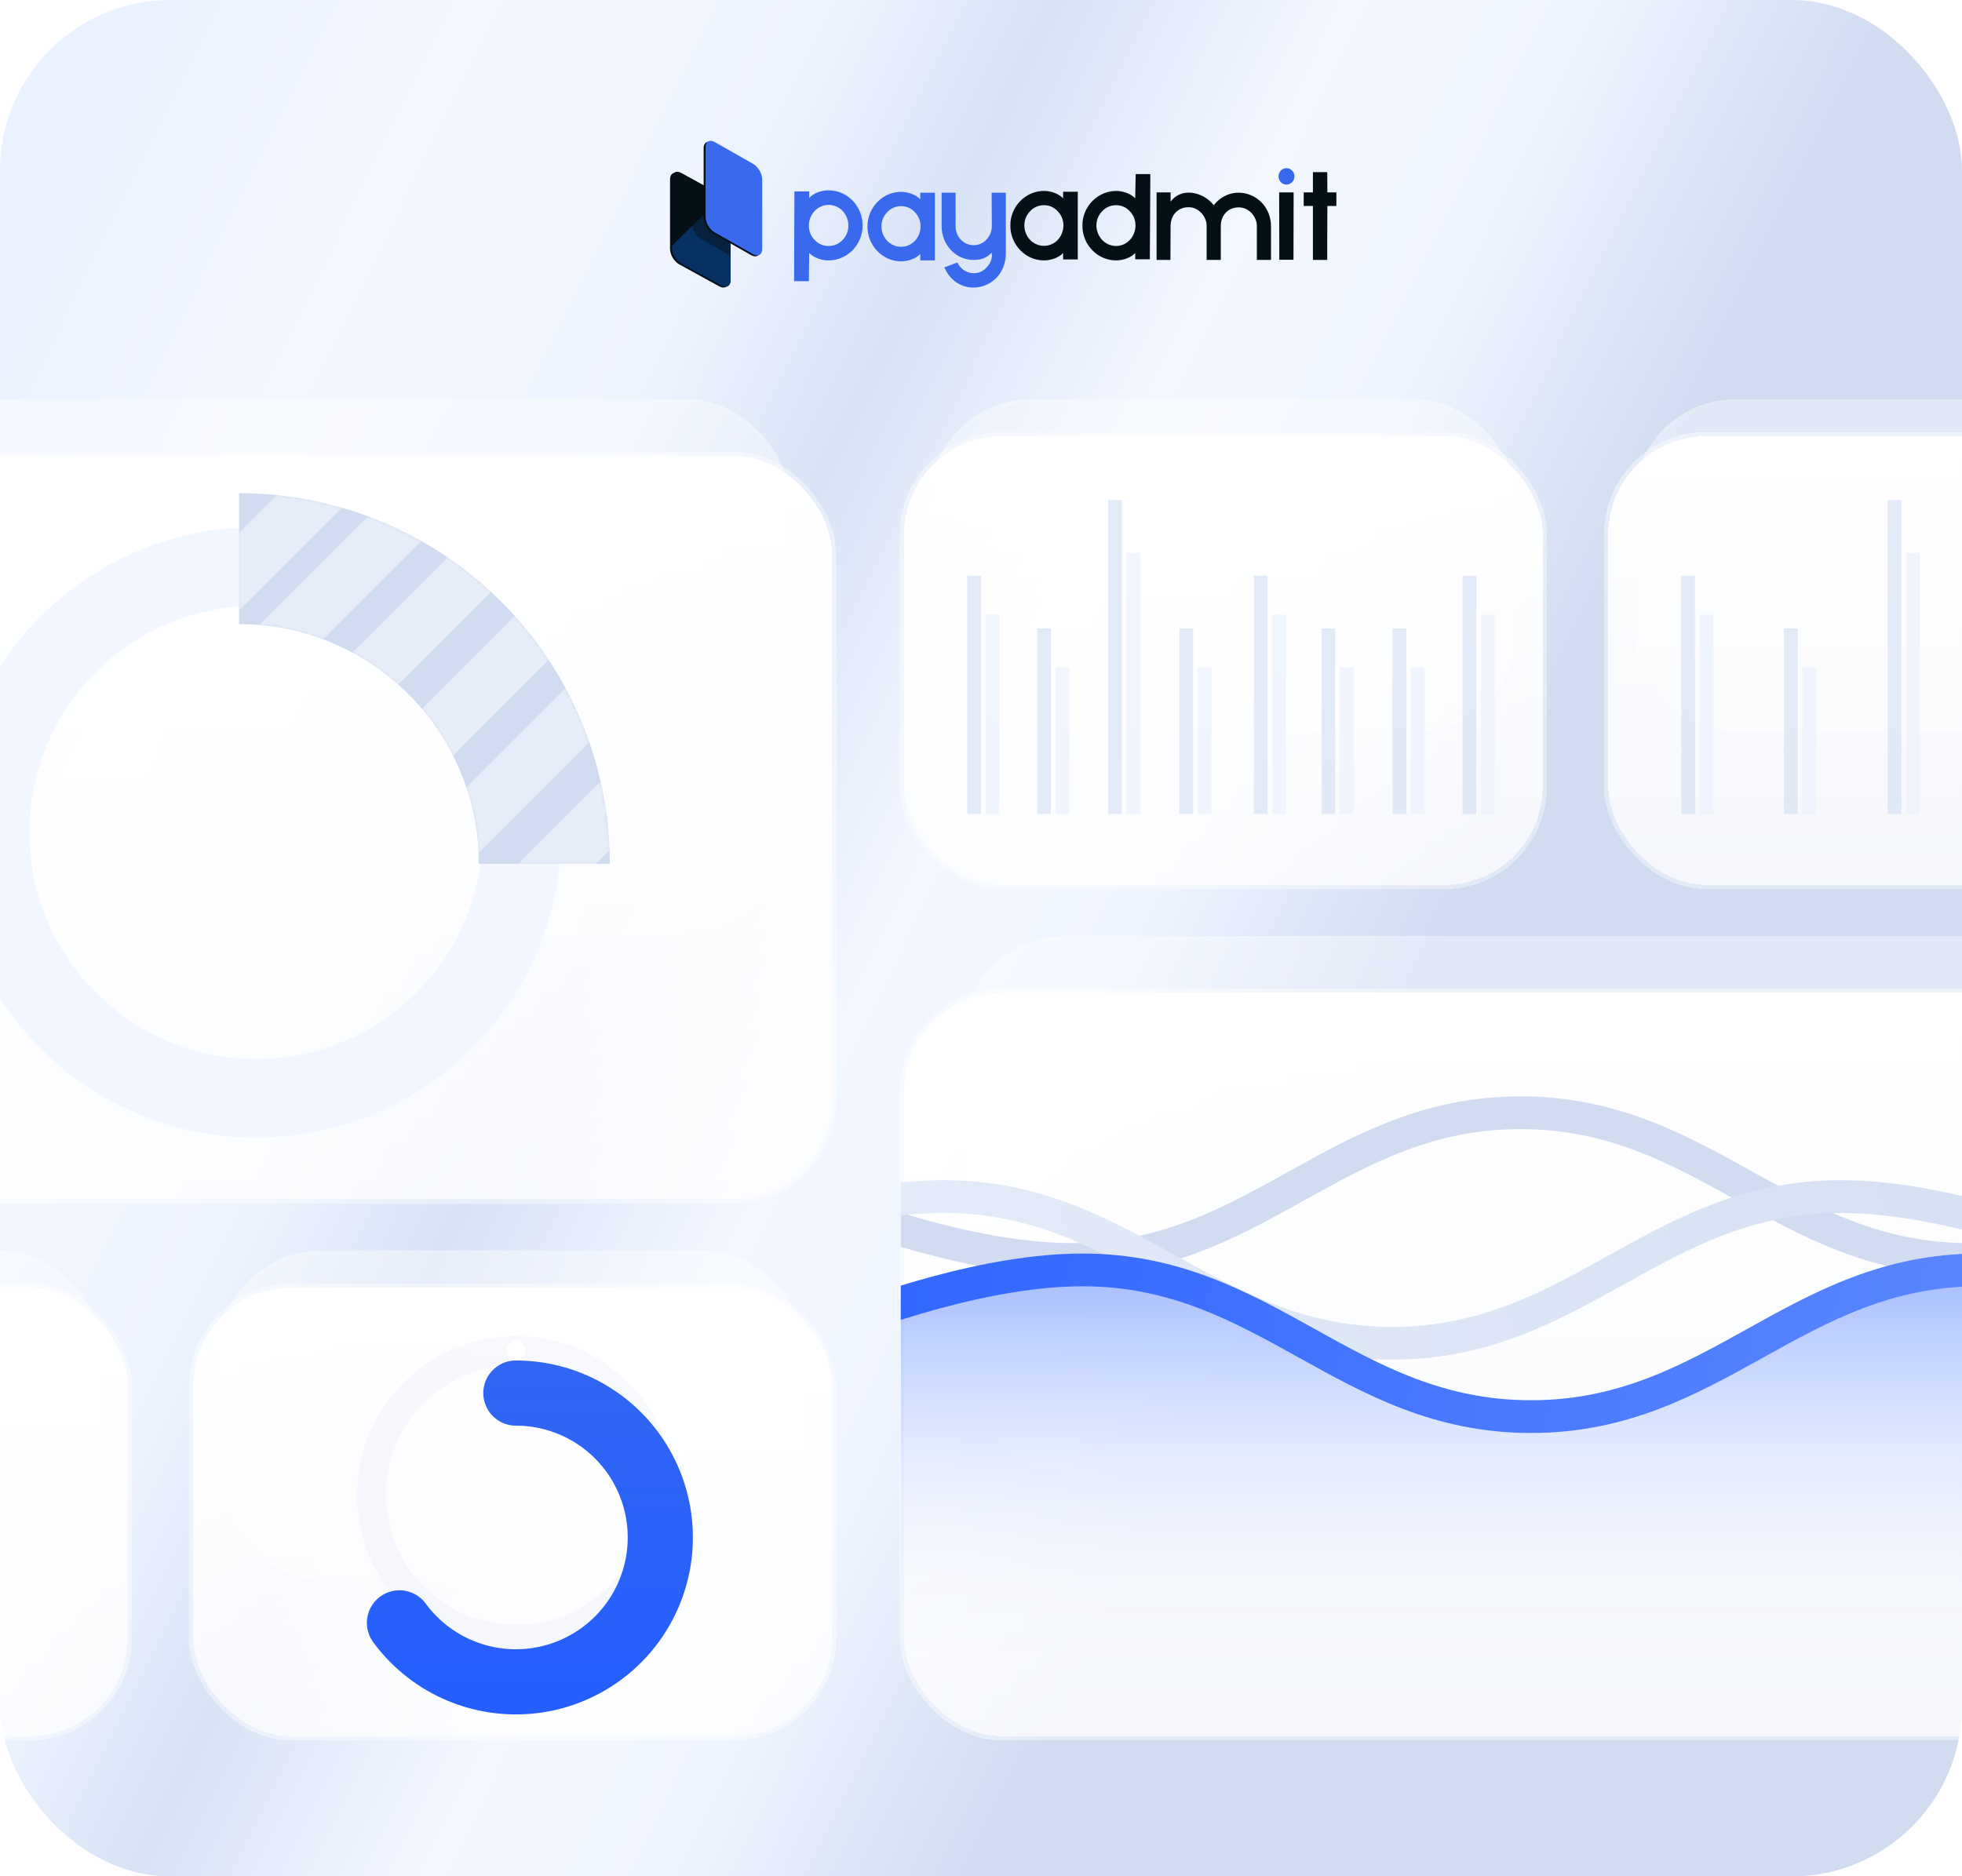 <?xml version="1.0" encoding="UTF-8"?>
<svg xmlns="http://www.w3.org/2000/svg" width="599" height="573" viewBox="0 0 599 573" fill="none">
  <g clip-path="url(#clip0_3380_13869)">
    <rect width="599" height="573" rx="52" fill="url(#paint0_linear_3380_13869)"></rect>
    <g clip-path="url(#clip1_3380_13869)">
      <path d="M204.563 54.76C204.563 53.008 205.822 52.282 207.377 53.136L219.608 59.86C221.162 60.714 222.422 62.826 222.422 64.577L222.422 85.833C222.422 87.584 221.162 88.311 219.608 87.457L207.377 80.733C205.822 79.879 204.562 77.766 204.562 76.016L204.563 54.76Z" fill="#050F16"></path>
      <path d="M205.168 54.471C205.168 52.72 206.428 51.993 207.982 52.848L220.213 59.572C221.768 60.426 223.028 62.538 223.028 64.289L223.028 85.545C223.028 87.296 221.768 88.023 220.213 87.168L207.982 80.445C206.428 79.59 205.168 77.478 205.168 75.727L205.168 54.471Z" fill="#050F16"></path>
      <path d="M205.168 54.471C205.168 52.72 206.428 51.993 207.982 52.848L220.213 59.572C221.768 60.426 223.028 62.538 223.028 64.289L223.028 85.545C223.028 87.296 221.768 88.023 220.213 87.168L207.982 80.445C206.428 79.59 205.168 77.478 205.168 75.727L205.168 54.471Z" fill="#050F16"></path>
      <path d="M220.642 59.844L205.168 75.06L205.168 75.727C205.168 77.478 206.428 79.59 207.982 80.445L220.213 87.168C221.768 88.023 223.028 87.296 223.028 85.545L223.028 64.289C223.028 62.702 221.993 60.819 220.642 59.844Z" fill="#083163"></path>
      <path d="M211.216 68.207C211.216 69.958 212.466 72.087 214.008 72.963L222.924 78.025L222.899 73.254L217.781 70.234L215.222 67.466L215.222 57.474L211.216 55.267L211.216 68.207Z" fill="#050F16" fill-opacity="0.47"></path>
      <path d="M214.821 45.248C214.821 43.497 216.071 42.788 217.613 43.663L229.321 50.31C230.863 51.186 232.113 53.315 232.113 55.066L232.113 76.322C232.113 78.073 230.863 78.783 229.321 77.907L217.613 71.26C216.071 70.385 214.821 68.255 214.821 66.504L214.821 45.248Z" fill="#050F16"></path>
      <path d="M215.407 44.96C215.407 43.209 216.657 42.499 218.199 43.375L229.908 50.022C231.45 50.898 232.7 53.027 232.7 54.778L232.7 76.034C232.7 77.785 231.45 78.495 229.908 77.619L218.199 70.972C216.657 70.096 215.407 67.967 215.407 66.216L215.407 44.96Z" fill="#396AED"></path>
      <path d="M324.571 58.551V60.58C323.441 59.324 321.23 58.406 319.118 58.309C313.32 58.068 308.407 62.947 308.456 68.89C308.456 74.736 313.074 79.519 318.725 79.519C320.985 79.519 323.392 78.601 324.571 77.248V79.229L329.042 79.229L329.042 58.551L324.571 58.551ZM318.725 75.074C313.271 75.026 310.814 68.31 314.45 64.542C316.71 62.029 320.739 62.029 322.95 64.542C326.586 68.31 324.129 75.026 318.725 75.074Z" fill="#050F16"></path>
      <path d="M346.726 53.152L346.578 60.58C345.448 59.324 343.237 58.406 341.125 58.309C335.327 58.116 330.414 62.947 330.463 68.89C330.414 74.736 335.081 79.519 340.732 79.519C342.992 79.519 345.399 78.601 346.578 77.248V79.181H351.049L351.197 53.152L346.726 53.152ZM340.732 75.122C335.278 75.026 332.821 68.31 336.457 64.542C338.717 62.029 342.746 62.029 344.957 64.542C348.593 68.31 346.136 75.026 340.732 75.122Z" fill="#050F16"></path>
      <path d="M388.04 69.132C387.99 59.517 376.592 55.12 370.549 62.657C367.502 58.696 360.771 56.956 357.381 61.594V58.744L353.107 58.744C353.107 64.058 353.107 74.108 353.107 79.374L357.332 79.374L357.381 68.89C357.43 65.605 359.74 63.237 362.884 63.285C365.832 63.237 368.338 65.991 368.387 68.89V79.374L372.71 79.374V68.89C372.76 65.653 375.069 63.285 378.213 63.334C381.161 63.285 383.667 66.039 383.716 68.89V79.374L388.04 79.374V69.132Z" fill="#050F16"></path>
      <path d="M390.576 79.326L394.9 79.326L394.949 58.744L390.527 58.744L390.576 79.326Z" fill="#050F16"></path>
      <path d="M405.256 62.899L405.207 72.755V79.374L400.834 79.374L400.834 62.899L398.019 62.899V58.744L400.834 58.744L400.834 52.56L405.207 52.56L405.256 58.744L407.999 58.744V62.899L405.256 62.899Z" fill="#050F16"></path>
      <path d="M395.194 53.864C395.194 55.265 394.113 56.377 392.738 56.377C391.411 56.377 390.33 55.265 390.33 53.864C390.33 52.463 391.411 51.352 392.738 51.352C394.113 51.352 395.194 52.463 395.194 53.864Z" fill="#396AED"></path>
      <path d="M252.949 58.116C250.689 58.116 248.282 59.034 247.053 60.435V58.454L242.533 58.454L242.435 85.878H246.955L247.053 77.248C248.183 78.504 250.394 79.422 252.556 79.519C258.452 79.761 263.365 74.881 263.365 68.842C263.365 62.947 258.698 58.116 252.949 58.116ZM257.273 73.238C255.013 75.751 250.935 75.751 248.675 73.238C244.99 69.421 247.496 62.657 252.998 62.561C258.452 62.657 260.958 69.421 257.273 73.238Z" fill="#396AED"></path>
      <path d="M280.954 58.841V60.87C279.824 59.614 277.613 58.696 275.501 58.599C269.703 58.358 264.79 63.237 264.839 69.18C264.839 75.026 269.458 79.809 275.108 79.809C277.368 79.809 279.775 78.891 280.954 77.538V79.519L285.425 79.519L285.425 58.841L280.954 58.841ZM275.108 75.364C269.654 75.316 267.198 68.6 270.833 64.832C273.093 62.319 277.122 62.319 279.333 64.832C282.969 68.6 280.512 75.316 275.108 75.364Z" fill="#396AED"></path>
      <path d="M307.076 58.841L302.753 58.841L302.802 69.083C302.802 72.272 300.296 74.881 297.25 74.881C294.204 74.881 291.747 72.32 291.747 69.132L291.747 58.841L287.473 58.841L287.473 69.083C287.473 74.639 291.6 79.132 296.808 79.374C299.215 79.422 301.033 78.987 302.753 77.152L302.826 77.88C302.826 79.426 302.261 80.534 301.23 81.645C298.576 84.64 293.958 83.722 292.288 80.147L288.308 81.645C292.73 91.887 306.929 88.602 307.076 77.538C307.076 71.789 307.076 64.542 307.076 58.841Z" fill="#396AED"></path>
    </g>
    <g filter="url(#filter0_d_3380_13869)" data-figma-bg-blur-radius="35.1">
      <rect x="-51" y="118" width="291" height="161" rx="30" fill="white" fill-opacity="0.35" shape-rendering="crispEdges"></rect>
      <rect x="-51.65" y="117.35" width="292.3" height="162.3" rx="30.65" stroke="white" stroke-opacity="0.4" stroke-width="1.3" shape-rendering="crispEdges"></rect>
    </g>
    <g filter="url(#filter1_d_3380_13869)" data-figma-bg-blur-radius="35.1">
      <rect x="-65" y="134" width="319" height="227" rx="30" fill="url(#paint1_linear_3380_13869)" shape-rendering="crispEdges"></rect>
      <rect x="-65.65" y="133.35" width="320.3" height="228.3" rx="30.65" stroke="white" stroke-opacity="0.4" stroke-width="1.3" shape-rendering="crispEdges"></rect>
    </g>
    <circle cx="78.2" cy="254.2" r="81.2" stroke="#F2F7FF" stroke-width="24"></circle>
    <path d="M166.2 263.8C166.2 251.561 163.789 239.442 159.106 228.134C154.422 216.826 147.557 206.552 138.902 197.898C130.248 189.243 119.974 182.378 108.666 177.695C97.359 173.011 85.239 170.6 73 170.6" stroke="#D1DCF1" stroke-width="40"></path>
    <mask id="mask0_3380_13869" style="mask-type:alpha" maskUnits="userSpaceOnUse" x="73" y="150" width="114" height="114">
      <path d="M166.2 263.8C166.2 251.561 163.789 239.442 159.106 228.134C154.422 216.826 147.557 206.552 138.902 197.898C130.248 189.243 119.974 182.378 108.666 177.695C97.359 173.011 85.239 170.6 73 170.6" stroke="#3661EB" stroke-width="40"></path>
    </mask>
    <g mask="url(#mask0_3380_13869)">
      <rect x="41.8" y="193.86" width="87.2" height="16.8" transform="rotate(-45 41.8 193.86)" fill="white" fill-opacity="0.48"></rect>
      <rect x="73.8" y="196.26" width="87.2" height="16.8" transform="rotate(-45 73.8 196.26)" fill="white" fill-opacity="0.48"></rect>
      <rect x="96.2" y="210.66" width="87.2" height="16.8" transform="rotate(-45 96.2 210.66)" fill="white" fill-opacity="0.48"></rect>
      <rect x="119.4" y="225.86" width="87.2" height="16.8" transform="rotate(-45 119.4 225.86)" fill="white" fill-opacity="0.48"></rect>
      <rect x="128.27" y="254.59" width="97.283" height="16.8" transform="rotate(-45 128.27 254.59)" fill="white" fill-opacity="0.48"></rect>
      <rect x="147.4" y="274.59" width="97.283" height="16.8" transform="rotate(-45 147.4 274.59)" fill="white" fill-opacity="0.48"></rect>
    </g>
    <g filter="url(#filter2_d_3380_13869)" data-figma-bg-blur-radius="35.1">
      <rect x="295" y="282" width="378" height="161" rx="30" fill="white" fill-opacity="0.35" shape-rendering="crispEdges"></rect>
      <rect x="294.35" y="281.35" width="379.3" height="162.3" rx="30.65" stroke="white" stroke-opacity="0.4" stroke-width="1.3" shape-rendering="crispEdges"></rect>
    </g>
    <g filter="url(#filter3_d_3380_13869)" data-figma-bg-blur-radius="35.1">
      <rect x="276" y="298" width="416" height="227" rx="30" fill="url(#paint2_linear_3380_13869)" shape-rendering="crispEdges"></rect>
      <rect x="275.35" y="297.35" width="417.3" height="228.3" rx="30.65" stroke="white" stroke-opacity="0.4" stroke-width="1.3" shape-rendering="crispEdges"></rect>
    </g>
    <g clip-path="url(#clip6_3380_13869)">
      <path d="M604.3 387.8C548.047 387.8 523.653 432.6 467.4 432.6C411.147 432.6 386.753 387.8 330.5 387.8C274.247 387.8 193.6 432.6 193.6 432.6V571.4H741.2V432.6C741.2 432.6 660.553 387.8 604.3 387.8Z" fill="url(#paint3_linear_3380_13869)"></path>
      <path d="M190.4 339.8C190.4 339.8 271.047 384.6 327.3 384.6C383.553 384.6 407.947 339.8 464.2 339.8C520.453 339.8 544.847 384.6 601.1 384.6C657.353 384.6 738 339.8 738 339.8" stroke="url(#paint4_linear_3380_13869)" stroke-width="10" stroke-linecap="round"></path>
      <path d="M151.2 410.2C151.2 410.2 231.847 365.4 288.1 365.4C344.353 365.4 368.747 410.2 425 410.2C481.253 410.2 505.647 365.4 561.9 365.4C618.153 365.4 698.8 410.2 698.8 410.2L722.4 423.4" stroke="url(#paint5_linear_3380_13869)" stroke-width="10" stroke-linecap="round"></path>
      <path d="M193.6 432.6C193.6 432.6 274.247 387.8 330.5 387.8C386.753 387.8 411.147 432.6 467.4 432.6C523.653 432.6 548.047 387.8 604.3 387.8C660.553 387.8 741.2 432.6 741.2 432.6" stroke="url(#paint6_linear_3380_13869)" stroke-width="10" stroke-linecap="round"></path>
    </g>
    <g filter="url(#filter4_d_3380_13869)" data-figma-bg-blur-radius="35.1">
      <rect x="285" y="118" width="177" height="99" rx="30" fill="white" fill-opacity="0.35" shape-rendering="crispEdges"></rect>
      <rect x="284.35" y="117.35" width="178.3" height="100.3" rx="30.65" stroke="white" stroke-opacity="0.4" stroke-width="1.3" shape-rendering="crispEdges"></rect>
    </g>
    <g filter="url(#filter5_d_3380_13869)" data-figma-bg-blur-radius="35.1">
      <rect x="276" y="128" width="195" height="137" rx="30" fill="url(#paint7_linear_3380_13869)" shape-rendering="crispEdges"></rect>
      <rect x="275.35" y="127.35" width="196.3" height="138.3" rx="30.65" stroke="white" stroke-opacity="0.4" stroke-width="1.3" shape-rendering="crispEdges"></rect>
    </g>
    <rect x="295.3" y="175.8" width="4.2" height="72.8" fill="#D4DEF2" fill-opacity="0.66"></rect>
    <rect x="300.9" y="187.7" width="4.2" height="60.9" fill="#EBF1FD" fill-opacity="0.68"></rect>
    <rect width="4.2" height="56.7" transform="matrix(-1 0 0 1 320.85 191.9)" fill="#D4DEF2" fill-opacity="0.66"></rect>
    <rect width="4.2" height="44.8" transform="matrix(-1 0 0 1 326.45 203.8)" fill="#EBF1FD" fill-opacity="0.68"></rect>
    <rect x="338.308" y="152.7" width="4.2" height="27.3" fill="#D4DEF2" fill-opacity="0.66"></rect>
    <rect x="338.308" y="180" width="4.2" height="68.6" fill="#D4DEF2" fill-opacity="0.66"></rect>
    <rect x="343.907" y="168.8" width="4.2" height="79.8" fill="#EBF1FD" fill-opacity="0.68"></rect>
    <rect width="4.2" height="56.7" transform="matrix(-1 0 0 1 364.25 191.9)" fill="#D4DEF2" fill-opacity="0.66"></rect>
    <rect width="4.2" height="44.8" transform="matrix(-1 0 0 1 369.85 203.8)" fill="#EBF1FD" fill-opacity="0.68"></rect>
    <rect x="382.8" y="175.8" width="4.2" height="72.8" fill="#D4DEF2" fill-opacity="0.66"></rect>
    <rect x="388.4" y="187.7" width="4.2" height="60.9" fill="#EBF1FD" fill-opacity="0.68"></rect>
    <rect width="4.2" height="56.7" transform="matrix(-1 0 0 1 407.65 191.9)" fill="#D4DEF2" fill-opacity="0.66"></rect>
    <rect width="4.2" height="44.8" transform="matrix(-1 0 0 1 413.25 203.8)" fill="#EBF1FD" fill-opacity="0.68"></rect>
    <rect width="4.2" height="56.7" transform="matrix(-1 0 0 1 429.35 191.9)" fill="#D4DEF2" fill-opacity="0.66"></rect>
    <rect width="4.2" height="44.8" transform="matrix(-1 0 0 1 434.95 203.8)" fill="#EBF1FD" fill-opacity="0.68"></rect>
    <rect x="446.5" y="175.8" width="4.2" height="72.8" fill="#D4DEF2" fill-opacity="0.66"></rect>
    <rect x="452.1" y="187.7" width="4.2" height="60.9" fill="#EBF1FD" fill-opacity="0.68"></rect>
    <g filter="url(#filter6_d_3380_13869)" data-figma-bg-blur-radius="35.1">
      <rect x="500" y="118" width="177" height="99" rx="30" fill="white" fill-opacity="0.35" shape-rendering="crispEdges"></rect>
      <rect x="499.35" y="117.35" width="178.3" height="100.3" rx="30.65" stroke="white" stroke-opacity="0.4" stroke-width="1.3" shape-rendering="crispEdges"></rect>
    </g>
    <g filter="url(#filter7_d_3380_13869)" data-figma-bg-blur-radius="35.1">
      <rect x="491" y="128" width="195" height="137" rx="30" fill="url(#paint8_linear_3380_13869)" shape-rendering="crispEdges"></rect>
      <rect x="490.35" y="127.35" width="196.3" height="138.3" rx="30.65" stroke="white" stroke-opacity="0.4" stroke-width="1.3" shape-rendering="crispEdges"></rect>
    </g>
    <g filter="url(#filter8_d_3380_13869)" data-figma-bg-blur-radius="35.1">
      <rect x="-147" y="378" width="177" height="98" rx="30" fill="white" fill-opacity="0.35" shape-rendering="crispEdges"></rect>
      <rect x="-147.65" y="377.35" width="178.3" height="99.3" rx="30.65" stroke="white" stroke-opacity="0.4" stroke-width="1.3" shape-rendering="crispEdges"></rect>
    </g>
    <g filter="url(#filter9_d_3380_13869)" data-figma-bg-blur-radius="35.1">
      <rect x="-156" y="388" width="195" height="137" rx="30" fill="url(#paint9_linear_3380_13869)" shape-rendering="crispEdges"></rect>
      <rect x="-156.65" y="387.35" width="196.3" height="138.3" rx="30.65" stroke="white" stroke-opacity="0.4" stroke-width="1.3" shape-rendering="crispEdges"></rect>
    </g>
    <g filter="url(#filter10_d_3380_13869)" data-figma-bg-blur-radius="35.1">
      <rect x="68" y="378" width="177" height="98" rx="30" fill="white" fill-opacity="0.35" shape-rendering="crispEdges"></rect>
      <rect x="67.35" y="377.35" width="178.3" height="99.3" rx="30.65" stroke="white" stroke-opacity="0.4" stroke-width="1.3" shape-rendering="crispEdges"></rect>
    </g>
    <g filter="url(#filter11_d_3380_13869)" data-figma-bg-blur-radius="35.1">
      <rect x="59" y="388" width="195" height="137" rx="30" fill="url(#paint10_linear_3380_13869)" shape-rendering="crispEdges"></rect>
      <rect x="58.35" y="387.35" width="196.3" height="138.3" rx="30.65" stroke="white" stroke-opacity="0.4" stroke-width="1.3" shape-rendering="crispEdges"></rect>
    </g>
    <rect x="513.3" y="175.8" width="4.2" height="72.8" fill="#D4DEF2" fill-opacity="0.66"></rect>
    <rect x="518.9" y="187.7" width="4.2" height="60.9" fill="#EBF1FD" fill-opacity="0.68"></rect>
    <rect width="4.2" height="56.7" transform="matrix(-1 0 0 1 548.85 191.9)" fill="#D4DEF2" fill-opacity="0.66"></rect>
    <rect width="4.2" height="44.8" transform="matrix(-1 0 0 1 554.45 203.8)" fill="#EBF1FD" fill-opacity="0.68"></rect>
    <rect x="576.308" y="152.7" width="4.2" height="27.3" fill="#D4DEF2" fill-opacity="0.66"></rect>
    <rect x="576.308" y="180" width="4.2" height="68.6" fill="#D4DEF2" fill-opacity="0.66"></rect>
    <rect x="581.907" y="168.8" width="4.2" height="79.8" fill="#EBF1FD" fill-opacity="0.68"></rect>
    <path opacity="0.2" fill-rule="evenodd" clip-rule="evenodd" d="M197.182 456.5C197.182 478.416 179.416 496.182 157.5 496.182C135.584 496.182 117.818 478.416 117.818 456.5C117.818 434.584 135.584 416.818 157.5 416.818C179.416 416.818 197.182 434.584 197.182 456.5ZM157.5 505C184.286 505 206 483.286 206 456.5C206 429.714 184.286 408 157.5 408C130.714 408 109 429.714 109 456.5C109 483.286 130.714 505 157.5 505Z" fill="#DCE5F6"></path>
    <g filter="url(#filter12_d_3380_13869)">
      <path d="M157.5 412.409C165.035 412.409 172.444 414.34 179.021 418.018C185.597 421.696 191.121 426.998 195.066 433.418C199.011 439.838 201.244 447.161 201.554 454.69C201.863 462.219 200.238 469.701 196.833 476.423C193.428 483.145 188.358 488.882 182.105 493.087C175.852 497.292 168.626 499.824 161.117 500.442C153.607 501.06 146.064 499.744 139.208 496.618C132.352 493.492 126.412 488.661 121.954 482.586" stroke="url(#paint11_linear_3380_13869)" stroke-width="19.9" stroke-linecap="round"></path>
    </g>
    <rect x="154.561" y="409.33" width="5.879" height="5.879" rx="2.939" fill="white"></rect>
  </g>
  <defs>
    <filter id="filter0_d_3380_13869" x="-87.4" y="81.6" width="363.8" height="233.8" filterUnits="userSpaceOnUse" color-interpolation-filters="sRGB">
      <feFlood flood-opacity="0" result="BackgroundImageFix"></feFlood>
      <feColorMatrix in="SourceAlpha" type="matrix" values="0 0 0 0 0 0 0 0 0 0 0 0 0 0 0 0 0 0 127 0" result="hardAlpha"></feColorMatrix>
      <feOffset dy="5.2"></feOffset>
      <feGaussianBlur stdDeviation="10"></feGaussianBlur>
      <feComposite in2="hardAlpha" operator="out"></feComposite>
      <feColorMatrix type="matrix" values="0 0 0 0 0.731 0 0 0 0 0.793 0 0 0 0 0.915 0 0 0 0.38 0"></feColorMatrix>
      <feBlend mode="normal" in2="BackgroundImageFix" result="effect1_dropShadow_3380_13869"></feBlend>
      <feBlend mode="normal" in="SourceGraphic" in2="effect1_dropShadow_3380_13869" result="shape"></feBlend>
    </filter>
    <clipPath id="bgblur_2_3380_13869_clip_path" transform="translate(87.4 -81.6)">
      <rect x="-51" y="118" width="291" height="161" rx="30"></rect>
    </clipPath>
    <filter id="filter1_d_3380_13869" x="-101.4" y="97.6" width="391.8" height="299.8" filterUnits="userSpaceOnUse" color-interpolation-filters="sRGB">
      <feFlood flood-opacity="0" result="BackgroundImageFix"></feFlood>
      <feColorMatrix in="SourceAlpha" type="matrix" values="0 0 0 0 0 0 0 0 0 0 0 0 0 0 0 0 0 0 127 0" result="hardAlpha"></feColorMatrix>
      <feOffset dy="5.2"></feOffset>
      <feGaussianBlur stdDeviation="10"></feGaussianBlur>
      <feComposite in2="hardAlpha" operator="out"></feComposite>
      <feColorMatrix type="matrix" values="0 0 0 0 0.731 0 0 0 0 0.793 0 0 0 0 0.915 0 0 0 0.38 0"></feColorMatrix>
      <feBlend mode="normal" in2="BackgroundImageFix" result="effect1_dropShadow_3380_13869"></feBlend>
      <feBlend mode="normal" in="SourceGraphic" in2="effect1_dropShadow_3380_13869" result="shape"></feBlend>
    </filter>
    <clipPath id="bgblur_3_3380_13869_clip_path" transform="translate(101.4 -97.6)">
      <rect x="-65" y="134" width="319" height="227" rx="30"></rect>
    </clipPath>
    <filter id="filter2_d_3380_13869" x="258.6" y="245.6" width="450.8" height="233.8" filterUnits="userSpaceOnUse" color-interpolation-filters="sRGB">
      <feFlood flood-opacity="0" result="BackgroundImageFix"></feFlood>
      <feColorMatrix in="SourceAlpha" type="matrix" values="0 0 0 0 0 0 0 0 0 0 0 0 0 0 0 0 0 0 127 0" result="hardAlpha"></feColorMatrix>
      <feOffset dy="5.2"></feOffset>
      <feGaussianBlur stdDeviation="10"></feGaussianBlur>
      <feComposite in2="hardAlpha" operator="out"></feComposite>
      <feColorMatrix type="matrix" values="0 0 0 0 0.731 0 0 0 0 0.793 0 0 0 0 0.915 0 0 0 0.38 0"></feColorMatrix>
      <feBlend mode="normal" in2="BackgroundImageFix" result="effect1_dropShadow_3380_13869"></feBlend>
      <feBlend mode="normal" in="SourceGraphic" in2="effect1_dropShadow_3380_13869" result="shape"></feBlend>
    </filter>
    <clipPath id="bgblur_4_3380_13869_clip_path" transform="translate(-258.6 -245.6)">
      <rect x="295" y="282" width="378" height="161" rx="30"></rect>
    </clipPath>
    <filter id="filter3_d_3380_13869" x="239.6" y="261.6" width="488.8" height="299.8" filterUnits="userSpaceOnUse" color-interpolation-filters="sRGB">
      <feFlood flood-opacity="0" result="BackgroundImageFix"></feFlood>
      <feColorMatrix in="SourceAlpha" type="matrix" values="0 0 0 0 0 0 0 0 0 0 0 0 0 0 0 0 0 0 127 0" result="hardAlpha"></feColorMatrix>
      <feOffset dy="5.2"></feOffset>
      <feGaussianBlur stdDeviation="10"></feGaussianBlur>
      <feComposite in2="hardAlpha" operator="out"></feComposite>
      <feColorMatrix type="matrix" values="0 0 0 0 0.731 0 0 0 0 0.793 0 0 0 0 0.915 0 0 0 0.38 0"></feColorMatrix>
      <feBlend mode="normal" in2="BackgroundImageFix" result="effect1_dropShadow_3380_13869"></feBlend>
      <feBlend mode="normal" in="SourceGraphic" in2="effect1_dropShadow_3380_13869" result="shape"></feBlend>
    </filter>
    <clipPath id="bgblur_5_3380_13869_clip_path" transform="translate(-239.6 -261.6)">
      <rect x="276" y="298" width="416" height="227" rx="30"></rect>
    </clipPath>
    <filter id="filter4_d_3380_13869" x="248.6" y="81.6" width="249.8" height="171.8" filterUnits="userSpaceOnUse" color-interpolation-filters="sRGB">
      <feFlood flood-opacity="0" result="BackgroundImageFix"></feFlood>
      <feColorMatrix in="SourceAlpha" type="matrix" values="0 0 0 0 0 0 0 0 0 0 0 0 0 0 0 0 0 0 127 0" result="hardAlpha"></feColorMatrix>
      <feOffset dy="5.2"></feOffset>
      <feGaussianBlur stdDeviation="10"></feGaussianBlur>
      <feComposite in2="hardAlpha" operator="out"></feComposite>
      <feColorMatrix type="matrix" values="0 0 0 0 0.731 0 0 0 0 0.793 0 0 0 0 0.915 0 0 0 0.38 0"></feColorMatrix>
      <feBlend mode="normal" in2="BackgroundImageFix" result="effect1_dropShadow_3380_13869"></feBlend>
      <feBlend mode="normal" in="SourceGraphic" in2="effect1_dropShadow_3380_13869" result="shape"></feBlend>
    </filter>
    <clipPath id="bgblur_7_3380_13869_clip_path" transform="translate(-248.6 -81.6)">
      <rect x="285" y="118" width="177" height="99" rx="30"></rect>
    </clipPath>
    <filter id="filter5_d_3380_13869" x="239.6" y="91.6" width="267.8" height="209.8" filterUnits="userSpaceOnUse" color-interpolation-filters="sRGB">
      <feFlood flood-opacity="0" result="BackgroundImageFix"></feFlood>
      <feColorMatrix in="SourceAlpha" type="matrix" values="0 0 0 0 0 0 0 0 0 0 0 0 0 0 0 0 0 0 127 0" result="hardAlpha"></feColorMatrix>
      <feOffset dy="5.2"></feOffset>
      <feGaussianBlur stdDeviation="10"></feGaussianBlur>
      <feComposite in2="hardAlpha" operator="out"></feComposite>
      <feColorMatrix type="matrix" values="0 0 0 0 0.731 0 0 0 0 0.793 0 0 0 0 0.915 0 0 0 0.38 0"></feColorMatrix>
      <feBlend mode="normal" in2="BackgroundImageFix" result="effect1_dropShadow_3380_13869"></feBlend>
      <feBlend mode="normal" in="SourceGraphic" in2="effect1_dropShadow_3380_13869" result="shape"></feBlend>
    </filter>
    <clipPath id="bgblur_8_3380_13869_clip_path" transform="translate(-239.6 -91.6)">
      <rect x="276" y="128" width="195" height="137" rx="30"></rect>
    </clipPath>
    <filter id="filter6_d_3380_13869" x="463.6" y="81.6" width="249.8" height="171.8" filterUnits="userSpaceOnUse" color-interpolation-filters="sRGB">
      <feFlood flood-opacity="0" result="BackgroundImageFix"></feFlood>
      <feColorMatrix in="SourceAlpha" type="matrix" values="0 0 0 0 0 0 0 0 0 0 0 0 0 0 0 0 0 0 127 0" result="hardAlpha"></feColorMatrix>
      <feOffset dy="5.2"></feOffset>
      <feGaussianBlur stdDeviation="10"></feGaussianBlur>
      <feComposite in2="hardAlpha" operator="out"></feComposite>
      <feColorMatrix type="matrix" values="0 0 0 0 0.731 0 0 0 0 0.793 0 0 0 0 0.915 0 0 0 0.38 0"></feColorMatrix>
      <feBlend mode="normal" in2="BackgroundImageFix" result="effect1_dropShadow_3380_13869"></feBlend>
      <feBlend mode="normal" in="SourceGraphic" in2="effect1_dropShadow_3380_13869" result="shape"></feBlend>
    </filter>
    <clipPath id="bgblur_9_3380_13869_clip_path" transform="translate(-463.6 -81.6)">
      <rect x="500" y="118" width="177" height="99" rx="30"></rect>
    </clipPath>
    <filter id="filter7_d_3380_13869" x="454.6" y="91.6" width="267.8" height="209.8" filterUnits="userSpaceOnUse" color-interpolation-filters="sRGB">
      <feFlood flood-opacity="0" result="BackgroundImageFix"></feFlood>
      <feColorMatrix in="SourceAlpha" type="matrix" values="0 0 0 0 0 0 0 0 0 0 0 0 0 0 0 0 0 0 127 0" result="hardAlpha"></feColorMatrix>
      <feOffset dy="5.2"></feOffset>
      <feGaussianBlur stdDeviation="10"></feGaussianBlur>
      <feComposite in2="hardAlpha" operator="out"></feComposite>
      <feColorMatrix type="matrix" values="0 0 0 0 0.731 0 0 0 0 0.793 0 0 0 0 0.915 0 0 0 0.38 0"></feColorMatrix>
      <feBlend mode="normal" in2="BackgroundImageFix" result="effect1_dropShadow_3380_13869"></feBlend>
      <feBlend mode="normal" in="SourceGraphic" in2="effect1_dropShadow_3380_13869" result="shape"></feBlend>
    </filter>
    <clipPath id="bgblur_10_3380_13869_clip_path" transform="translate(-454.6 -91.6)">
      <rect x="491" y="128" width="195" height="137" rx="30"></rect>
    </clipPath>
    <filter id="filter8_d_3380_13869" x="-183.4" y="341.6" width="249.8" height="170.8" filterUnits="userSpaceOnUse" color-interpolation-filters="sRGB">
      <feFlood flood-opacity="0" result="BackgroundImageFix"></feFlood>
      <feColorMatrix in="SourceAlpha" type="matrix" values="0 0 0 0 0 0 0 0 0 0 0 0 0 0 0 0 0 0 127 0" result="hardAlpha"></feColorMatrix>
      <feOffset dy="5.2"></feOffset>
      <feGaussianBlur stdDeviation="10"></feGaussianBlur>
      <feComposite in2="hardAlpha" operator="out"></feComposite>
      <feColorMatrix type="matrix" values="0 0 0 0 0.731 0 0 0 0 0.793 0 0 0 0 0.915 0 0 0 0.38 0"></feColorMatrix>
      <feBlend mode="normal" in2="BackgroundImageFix" result="effect1_dropShadow_3380_13869"></feBlend>
      <feBlend mode="normal" in="SourceGraphic" in2="effect1_dropShadow_3380_13869" result="shape"></feBlend>
    </filter>
    <clipPath id="bgblur_11_3380_13869_clip_path" transform="translate(183.4 -341.6)">
      <rect x="-147" y="378" width="177" height="98" rx="30"></rect>
    </clipPath>
    <filter id="filter9_d_3380_13869" x="-192.4" y="351.6" width="267.8" height="209.8" filterUnits="userSpaceOnUse" color-interpolation-filters="sRGB">
      <feFlood flood-opacity="0" result="BackgroundImageFix"></feFlood>
      <feColorMatrix in="SourceAlpha" type="matrix" values="0 0 0 0 0 0 0 0 0 0 0 0 0 0 0 0 0 0 127 0" result="hardAlpha"></feColorMatrix>
      <feOffset dy="5.2"></feOffset>
      <feGaussianBlur stdDeviation="10"></feGaussianBlur>
      <feComposite in2="hardAlpha" operator="out"></feComposite>
      <feColorMatrix type="matrix" values="0 0 0 0 0.731 0 0 0 0 0.793 0 0 0 0 0.915 0 0 0 0.38 0"></feColorMatrix>
      <feBlend mode="normal" in2="BackgroundImageFix" result="effect1_dropShadow_3380_13869"></feBlend>
      <feBlend mode="normal" in="SourceGraphic" in2="effect1_dropShadow_3380_13869" result="shape"></feBlend>
    </filter>
    <clipPath id="bgblur_12_3380_13869_clip_path" transform="translate(192.4 -351.6)">
      <rect x="-156" y="388" width="195" height="137" rx="30"></rect>
    </clipPath>
    <filter id="filter10_d_3380_13869" x="31.6" y="341.6" width="249.8" height="170.8" filterUnits="userSpaceOnUse" color-interpolation-filters="sRGB">
      <feFlood flood-opacity="0" result="BackgroundImageFix"></feFlood>
      <feColorMatrix in="SourceAlpha" type="matrix" values="0 0 0 0 0 0 0 0 0 0 0 0 0 0 0 0 0 0 127 0" result="hardAlpha"></feColorMatrix>
      <feOffset dy="5.2"></feOffset>
      <feGaussianBlur stdDeviation="10"></feGaussianBlur>
      <feComposite in2="hardAlpha" operator="out"></feComposite>
      <feColorMatrix type="matrix" values="0 0 0 0 0.731 0 0 0 0 0.793 0 0 0 0 0.915 0 0 0 0.38 0"></feColorMatrix>
      <feBlend mode="normal" in2="BackgroundImageFix" result="effect1_dropShadow_3380_13869"></feBlend>
      <feBlend mode="normal" in="SourceGraphic" in2="effect1_dropShadow_3380_13869" result="shape"></feBlend>
    </filter>
    <clipPath id="bgblur_13_3380_13869_clip_path" transform="translate(-31.6 -341.6)">
      <rect x="68" y="378" width="177" height="98" rx="30"></rect>
    </clipPath>
    <filter id="filter11_d_3380_13869" x="22.6" y="351.6" width="267.8" height="209.8" filterUnits="userSpaceOnUse" color-interpolation-filters="sRGB">
      <feFlood flood-opacity="0" result="BackgroundImageFix"></feFlood>
      <feColorMatrix in="SourceAlpha" type="matrix" values="0 0 0 0 0 0 0 0 0 0 0 0 0 0 0 0 0 0 127 0" result="hardAlpha"></feColorMatrix>
      <feOffset dy="5.2"></feOffset>
      <feGaussianBlur stdDeviation="10"></feGaussianBlur>
      <feComposite in2="hardAlpha" operator="out"></feComposite>
      <feColorMatrix type="matrix" values="0 0 0 0 0.731 0 0 0 0 0.793 0 0 0 0 0.915 0 0 0 0.38 0"></feColorMatrix>
      <feBlend mode="normal" in2="BackgroundImageFix" result="effect1_dropShadow_3380_13869"></feBlend>
      <feBlend mode="normal" in="SourceGraphic" in2="effect1_dropShadow_3380_13869" result="shape"></feBlend>
    </filter>
    <clipPath id="bgblur_14_3380_13869_clip_path" transform="translate(-22.6 -351.6)">
      <rect x="59" y="388" width="195" height="137" rx="30"></rect>
    </clipPath>
    <filter id="filter12_d_3380_13869" x="85.003" y="388.459" width="153.538" height="162.082" filterUnits="userSpaceOnUse" color-interpolation-filters="sRGB">
      <feFlood flood-opacity="0" result="BackgroundImageFix"></feFlood>
      <feColorMatrix in="SourceAlpha" type="matrix" values="0 0 0 0 0 0 0 0 0 0 0 0 0 0 0 0 0 0 127 0" result="hardAlpha"></feColorMatrix>
      <feOffset dy="13"></feOffset>
      <feGaussianBlur stdDeviation="13.5"></feGaussianBlur>
      <feColorMatrix type="matrix" values="0 0 0 0 0.141 0 0 0 0 0.369 0 0 0 0 0.996 0 0 0 0.38 0"></feColorMatrix>
      <feBlend mode="normal" in2="BackgroundImageFix" result="effect1_dropShadow_3380_13869"></feBlend>
      <feBlend mode="normal" in="SourceGraphic" in2="effect1_dropShadow_3380_13869" result="shape"></feBlend>
    </filter>
    <linearGradient id="paint0_linear_3380_13869" x1="48.732" y1="-9.32591e-06" x2="477.652" y2="211.204" gradientUnits="userSpaceOnUse">
      <stop stop-color="#EBF2FF"></stop>
      <stop offset="0.178" stop-color="#F3F7FF"></stop>
      <stop offset="0.385" stop-color="#EEF4FE"></stop>
      <stop offset="0.514" stop-color="#D9E3F6"></stop>
      <stop offset="0.678" stop-color="#F3F7FF"></stop>
      <stop offset="0.817" stop-color="#EFF5FF"></stop>
      <stop offset="1" stop-color="#D1DCF1"></stop>
    </linearGradient>
    <linearGradient id="paint1_linear_3380_13869" x1="94.5" y1="134" x2="94.5" y2="361" gradientUnits="userSpaceOnUse">
      <stop stop-color="white"></stop>
      <stop offset="1" stop-color="white" stop-opacity="0.77"></stop>
    </linearGradient>
    <linearGradient id="paint2_linear_3380_13869" x1="484" y1="298" x2="484" y2="525" gradientUnits="userSpaceOnUse">
      <stop stop-color="white"></stop>
      <stop offset="1" stop-color="white" stop-opacity="0.77"></stop>
    </linearGradient>
    <linearGradient id="paint3_linear_3380_13869" x1="467.2" y1="362.2" x2="467.2" y2="507" gradientUnits="userSpaceOnUse">
      <stop stop-color="#245EFE" stop-opacity="0.61"></stop>
      <stop offset="1" stop-color="white" stop-opacity="0"></stop>
    </linearGradient>
    <linearGradient id="paint4_linear_3380_13869" x1="153.893" y1="345.741" x2="1121.06" y2="134.139" gradientUnits="userSpaceOnUse">
      <stop stop-color="#D1DCF1"></stop>
      <stop offset="1" stop-color="#D1DCF1"></stop>
    </linearGradient>
    <linearGradient id="paint5_linear_3380_13869" x1="735.307" y1="404.259" x2="-231.855" y2="615.861" gradientUnits="userSpaceOnUse">
      <stop stop-color="#D2DDF2"></stop>
      <stop offset="1" stop-color="#F9FBFF"></stop>
    </linearGradient>
    <linearGradient id="paint6_linear_3380_13869" x1="157.093" y1="426.659" x2="1124.26" y2="638.261" gradientUnits="userSpaceOnUse">
      <stop stop-color="#245EFE"></stop>
      <stop offset="1" stop-color="#A0B9FF"></stop>
    </linearGradient>
    <linearGradient id="paint7_linear_3380_13869" x1="373.5" y1="128" x2="373.5" y2="265" gradientUnits="userSpaceOnUse">
      <stop stop-color="white"></stop>
      <stop offset="1" stop-color="white" stop-opacity="0.77"></stop>
    </linearGradient>
    <linearGradient id="paint8_linear_3380_13869" x1="588.5" y1="128" x2="588.5" y2="265" gradientUnits="userSpaceOnUse">
      <stop stop-color="white"></stop>
      <stop offset="1" stop-color="white" stop-opacity="0.77"></stop>
    </linearGradient>
    <linearGradient id="paint9_linear_3380_13869" x1="-58.5" y1="388" x2="-58.5" y2="525" gradientUnits="userSpaceOnUse">
      <stop stop-color="white"></stop>
      <stop offset="1" stop-color="white" stop-opacity="0.77"></stop>
    </linearGradient>
    <linearGradient id="paint10_linear_3380_13869" x1="156.5" y1="388" x2="156.5" y2="525" gradientUnits="userSpaceOnUse">
      <stop stop-color="white"></stop>
      <stop offset="1" stop-color="white" stop-opacity="0.77"></stop>
    </linearGradient>
    <linearGradient id="paint11_linear_3380_13869" x1="132.515" y1="506.47" x2="132.515" y2="344.19" gradientUnits="userSpaceOnUse">
      <stop stop-color="#245EFE"></stop>
      <stop offset="1" stop-color="#396AED"></stop>
    </linearGradient>
    <clipPath id="clip0_3380_13869">
      <rect width="599" height="573" rx="50" fill="white"></rect>
    </clipPath>
    <clipPath id="clip1_3380_13869">
      <rect width="217" height="58" fill="white" transform="translate(191 43)"></rect>
    </clipPath>
    <clipPath id="clip6_3380_13869">
      <rect x="275" y="279" width="324" height="234" rx="19.2" fill="white"></rect>
    </clipPath>
  </defs>
</svg>
